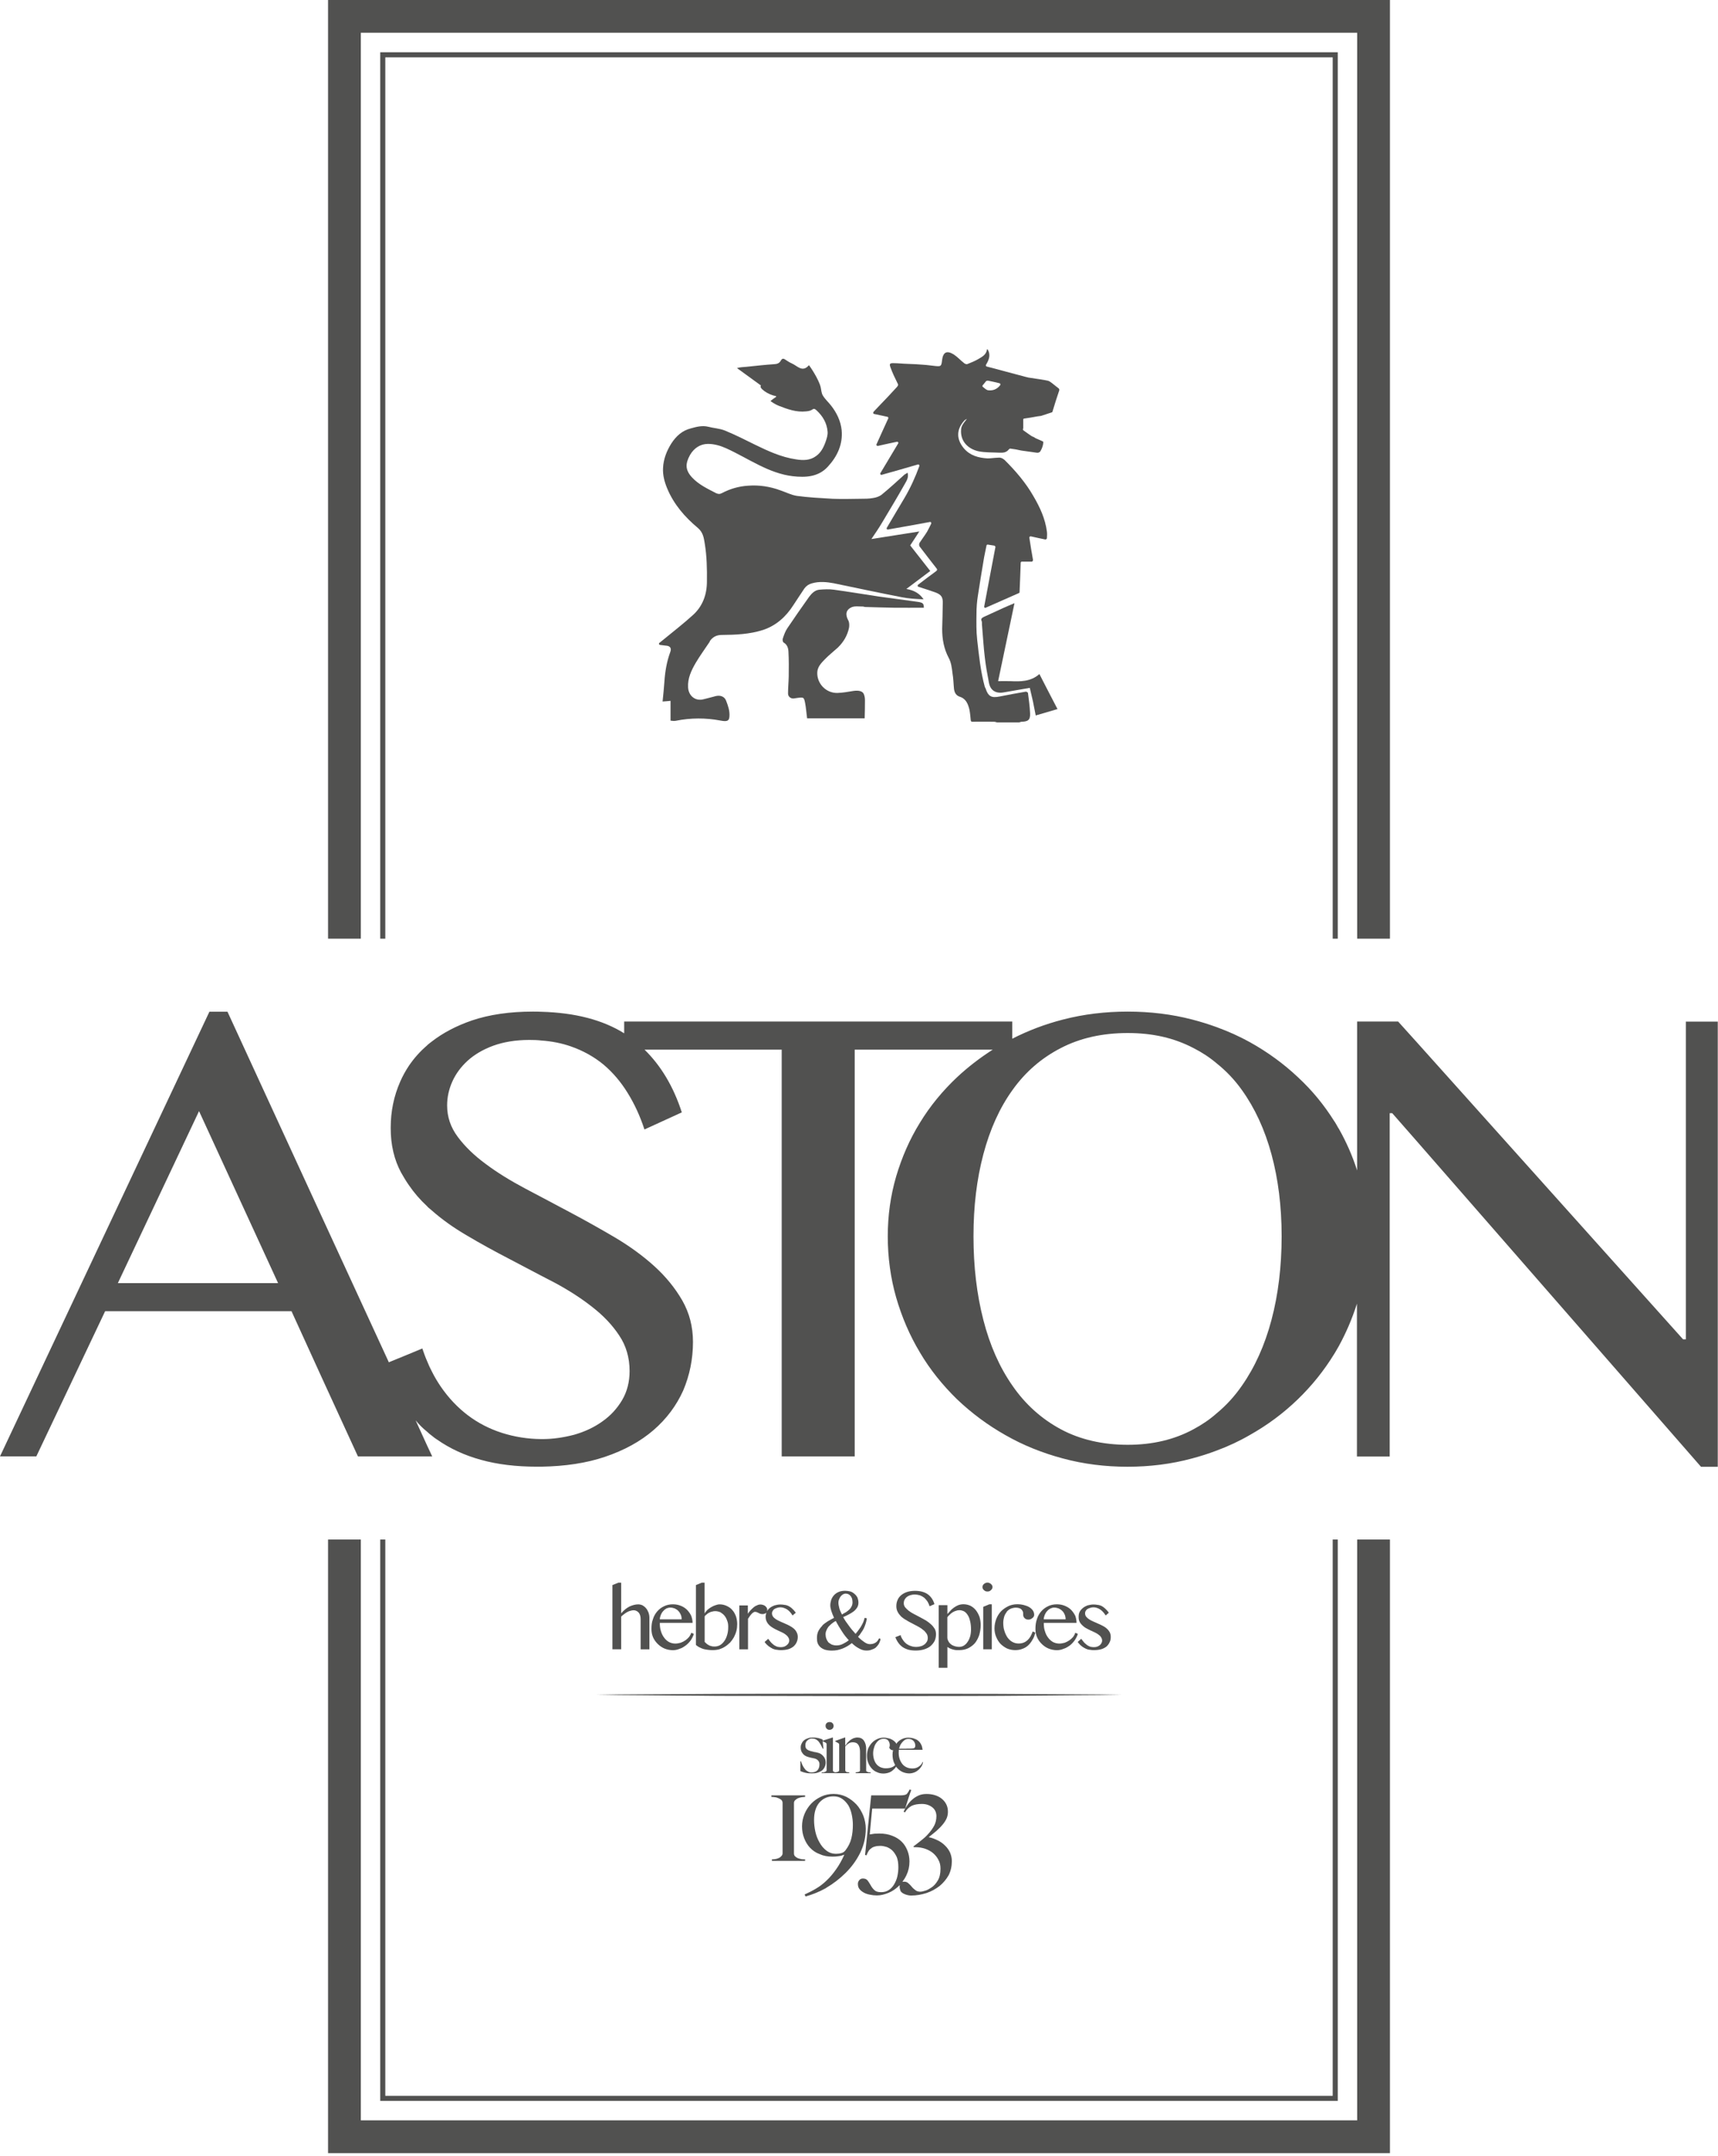 <svg xmlns="http://www.w3.org/2000/svg" id="Layer_1" data-name="Layer 1" viewBox="0 0 298.39 374.37"><defs><style>      .cls-1 {        fill: #515150;      }    </style></defs><polygon class="cls-1" points="235.72 368.23 138.48 368.23 62.67 368.23 62.67 267.36 56.98 267.36 56.98 368.23 56.98 373.92 62.67 373.92 170.97 373.92 235.72 373.92 241.41 373.92 241.41 368.23 241.41 267.36 235.72 267.36 235.72 368.23"></polygon><polygon class="cls-1" points="62.67 5.69 159.91 5.69 235.72 5.69 235.72 163.01 241.41 163.01 241.41 5.69 241.41 0 235.72 0 127.42 0 62.67 0 56.98 0 56.98 5.69 56.98 163.01 62.67 163.01 62.67 5.69"></polygon><polygon class="cls-1" points="232.35 163.01 232.35 9.08 159.11 9.08 66.04 9.08 66.04 163.01 66.92 163.01 66.92 9.96 159.11 9.96 231.47 9.96 231.47 163.01 232.35 163.01"></polygon><path class="cls-1" d="M292.81,177.39v55.2h-.49l-46.29-51.64-3.2-3.55h-7.12v25.87s-.02-.05-.02-.07c-.81-2.51-1.86-4.88-3.12-7.12-.07-.09-.12-.18-.18-.28-.14-.27-.31-.55-.47-.82-.06-.08-.1-.19-.18-.27-1.75-2.79-3.81-5.32-6.29-7.62-2.51-2.37-5.31-4.4-8.38-6.11-1.81-1-3.74-1.87-5.75-2.6-1.36-.5-2.78-.94-4.24-1.32-3.58-.93-7.31-1.38-11.22-1.38s-7.64.45-11.23,1.38c-3.14.8-6.07,1.93-8.82,3.33v-2.99h-67.4v2.05c-3.73-2.33-8.52-3.58-14.38-3.74-.48-.03-.99-.03-1.5-.03-3.97,0-7.51.51-10.54,1.53-2.71.93-5.06,2.16-7.01,3.68-.26.18-.49.39-.73.58-.03.02-.06.06-.08.09-1.23,1.05-2.26,2.22-3.14,3.51-.59.89-1.11,1.82-1.54,2.82-1.07,2.45-1.62,5.05-1.63,7.9v.15c0,2.91.61,5.46,1.79,7.67.43.76.88,1.52,1.38,2.23.89,1.3,1.94,2.52,3.14,3.63l.16.18c.21.17.42.37.65.55,1.78,1.57,3.77,2.99,6.01,4.3,2.5,1.49,5.03,2.87,7.62,4.21,1.83.96,3.63,1.9,5.42,2.85.74.37,1.46.76,2.2,1.14,2.49,1.33,4.7,2.75,6.64,4.28,1.93,1.5,3.5,3.15,4.68,4.95,1.2,1.78,1.8,3.86,1.8,6.17,0,1.91-.44,3.59-1.3,5.05-.88,1.48-2,2.7-3.44,3.71-1.42,1.02-3.06,1.78-4.87,2.3-1.83.48-3.68.76-5.57.76h-.13c-2.41-.02-4.69-.39-6.83-1.07-2.22-.71-4.19-1.73-5.97-3.08-1.8-1.37-3.35-3.02-4.69-4.97-.56-.83-1.1-1.72-1.55-2.64-.3-.57-.57-1.15-.81-1.76-.32-.72-.58-1.45-.84-2.22l-2.3.96-3.42,1.4-.09.05h0s0,0,0,0l-11.67-25.33-16.36-35.56h-3.14L0,252.92h6.31l11.95-25.21h32.37l5.23,11.47,6.31,13.75h12.9l-.08-.17-.83-1.77-1.96-4.3v-.03s0,.02.01.03c.58.71,1.24,1.36,1.97,1.95.26.26.52.46.81.68.33.27.64.52.99.73,2.19,1.52,4.71,2.69,7.55,3.47,2.87.8,6.11,1.19,9.72,1.19h.79c4.15-.07,7.83-.63,11-1.7,3.39-1.14,6.2-2.69,8.48-4.66,2.27-1.97,3.97-4.26,5.14-6.86,1.12-2.64,1.7-5.46,1.7-8.44,0-2.67-.63-5.05-1.86-7.21-1.23-2.13-2.84-4.12-4.82-5.92-1.99-1.81-4.29-3.48-6.84-5-2.57-1.51-5.18-2.98-7.84-4.39-1.68-.88-3.33-1.78-4.97-2.64-.96-.51-1.91-1.02-2.86-1.51-2.57-1.37-4.85-2.77-6.83-4.26-1.99-1.46-3.6-3.03-4.82-4.67-1.24-1.65-1.86-3.47-1.86-5.47,0-1.4.29-2.78.9-4.15.6-1.34,1.49-2.55,2.66-3.62,1.18-1.07,2.65-1.94,4.43-2.6,1.8-.65,3.89-1.01,6.28-1.01.71,0,1.42.02,2.09.1,1.86.13,3.58.48,5.12,1.02,2.13.74,4.03,1.8,5.67,3.15,1.64,1.38,3.05,3.05,4.22,4.96,1.18,1.91,2.15,4.01,2.9,6.32l6.49-2.97c-1.44-4.46-3.61-8.09-6.47-10.89h23.82v70.64h12.68v-70.64h23.97c-2.21,1.41-4.28,3-6.2,4.79-2.51,2.37-4.68,5-6.44,7.89-1.79,2.89-3.14,6-4.13,9.33-.97,3.32-1.46,6.8-1.46,10.41s.49,7.25,1.46,10.62c.99,3.41,2.34,6.57,4.13,9.55,1.75,2.97,3.93,5.67,6.44,8.12,2.55,2.43,5.36,4.51,8.41,6.23,3.07,1.76,6.39,3.09,9.97,4.05,3.59.97,7.33,1.44,11.23,1.44s7.64-.47,11.22-1.44c1.46-.39,2.88-.84,4.24-1.36,2.01-.74,3.94-1.64,5.75-2.69,3.07-1.72,5.87-3.8,8.38-6.23,2.45-2.37,4.54-4.98,6.29-7.83.06-.09.12-.19.18-.29.22-.37.43-.74.65-1.12,1.26-2.31,2.31-4.75,3.12-7.3,0-.02.02-.05.02-.07v26.56h5.69v-59.63h.44l4.19,4.78,49.44,56.63h2.91v-77.31h-5.58ZM20.47,222.83l14.1-29.87,13.73,29.87h-27.82ZM220.84,229.21c-1.17,4.42-2.9,8.24-5.15,11.45-1.26,1.82-2.73,3.43-4.36,4.77-1.22,1.09-2.57,1.99-4.02,2.77-3.33,1.81-7.13,2.71-11.44,2.71s-8.29-.9-11.64-2.71c-3.34-1.8-6.14-4.31-8.37-7.54-2.25-3.22-3.94-7.03-5.07-11.45-1.14-4.43-1.71-9.27-1.71-14.51s.57-9.91,1.71-14.23c1.14-4.31,2.82-8.06,5.07-11.18,2.23-3.13,5.03-5.55,8.37-7.27,3.34-1.74,7.22-2.62,11.64-2.62s8.11.88,11.44,2.62c1.45.74,2.8,1.62,4.02,2.66,1.63,1.3,3.1,2.84,4.36,4.61,2.25,3.13,3.98,6.87,5.15,11.18,1.17,4.32,1.76,9.06,1.76,14.23s-.58,10.08-1.76,14.51Z"></path><polygon class="cls-1" points="66.04 267.36 66.04 364.85 135.77 364.85 232.35 364.85 232.35 267.36 231.47 267.36 231.47 363.97 135.77 363.97 66.92 363.97 66.92 267.36 66.04 267.36"></polygon><path class="cls-1" d="M120.05,280.6c-.18-.38-.43-.72-.71-1.02-.3-.3-.65-.53-1.07-.7-.43-.18-.89-.27-1.38-.27-.56,0-1.08.1-1.54.33-.47.21-.87.52-1.19.89-.32.37-.59.81-.75,1.35-.2.52-.26,1.1-.26,1.7,0,.52.08.99.27,1.45.2.45.48.83.82,1.17.34.33.74.61,1.17.79.45.19.96.29,1.46.29.39,0,.8-.08,1.18-.25.39-.11.72-.33,1.06-.58.33-.25.62-.56.87-.9.22-.34.42-.72.53-1.1l-.44-.2c-.08.24-.2.47-.37.71-.17.21-.39.4-.62.58-.26.18-.55.33-.84.44-.31.08-.61.15-.95.15-.39,0-.76-.1-1.08-.26-.35-.2-.63-.44-.86-.77-.25-.33-.43-.7-.56-1.14-.15-.44-.19-.9-.19-1.42h5.69c0-.44-.09-.84-.24-1.24ZM114.6,281.21c.01-.28.09-.55.19-.8.11-.25.24-.47.42-.64.15-.19.33-.32.54-.44.22-.09.44-.15.66-.15.29,0,.53.06.78.15.24.12.46.25.63.44.17.17.32.41.42.64.11.25.15.52.15.81h-3.78Z"></path><path class="cls-1" d="M121.92,274.84l-1.05.43v10.4c.37.33.81.54,1.33.71.48.12,1.05.19,1.57.19.42,0,.8-.05,1.15-.14.36-.12.7-.27,1.02-.48.31-.19.59-.44.88-.71.24-.27.46-.59.65-.91.17-.35.33-.7.43-1.09.1-.39.14-.8.14-1.2,0-.47-.08-.91-.21-1.33-.16-.42-.36-.79-.63-1.09-.26-.32-.58-.54-.97-.72-.37-.18-.78-.28-1.23-.28-.24,0-.47.05-.74.15-.23.07-.49.19-.74.34-.23.12-.45.3-.67.48-.18.22-.36.39-.47.63v-5.37h-.46ZM122.73,280.36c.12-.12.27-.2.46-.31.16-.08.33-.15.52-.18.17-.06.36-.07.53-.07.3,0,.59.07.88.19.26.17.51.35.7.58.21.26.36.54.47.86.15.35.19.71.19,1.09,0,.48-.04.93-.17,1.36-.12.44-.28.79-.5,1.1-.2.29-.45.54-.73.71-.29.17-.62.25-.98.25-.2,0-.39-.01-.58-.08-.17-.03-.32-.08-.45-.17-.14-.08-.27-.17-.38-.26-.11-.09-.2-.2-.3-.29v-4.43c.08-.14.19-.24.35-.35Z"></path><path class="cls-1" d="M107.52,294.38c1.24.01,2.77.02,4.5.03,1.73.01,3.69.03,5.84.05,2.13.01,4.44.02,6.9.05,2.45,0,5.03.01,7.7.01,5.36.02,11.05.03,16.74.03s11.4-.01,16.75-.02c2.67-.01,5.25-.02,7.71-.02,2.43-.02,4.75-.03,6.89-.05,2.14-.01,4.11-.03,5.84-.05,1.74-.01,3.25-.02,4.5-.03,2.5-.03,3.9-.05,3.9-.05,0,0-1.41-.02-3.9-.06-1.25,0-2.76-.02-4.5-.03-1.73-.01-3.7-.03-5.84-.03-2.14-.02-4.46-.03-6.89-.04-2.45-.01-5.04-.02-7.71-.02-5.36-.01-11.05-.02-16.75-.03-5.69.01-11.39.02-16.74.03-2.67,0-5.24.01-7.7.02-2.45.01-4.77.02-6.9.04-2.15,0-4.11.02-5.84.03-1.73.02-3.26.03-4.5.03-2.49.03-3.92.06-3.92.06,0,0,1.43.01,3.92.05Z"></path><path class="cls-1" d="M107.45,274.84l-1.08.43v11.15h1.52v-5.68c.17-.16.34-.3.53-.44.18-.14.36-.26.55-.36.18-.1.35-.16.55-.21.17-.04.34-.09.51-.09.36,0,.66.15.9.41.22.26.34.64.34,1.15v5.23h1.52v-5.49c0-.33-.06-.63-.16-.91-.12-.28-.24-.53-.42-.73-.17-.21-.38-.37-.61-.51-.24-.11-.5-.17-.75-.17-.51,0-1.02.15-1.53.38-.51.27-.98.64-1.43,1.18v-5.33h-.44Z"></path><path class="cls-1" d="M128.41,278.77v7.66h1.51v-5.31c.11-.18.22-.32.32-.47.1-.16.22-.27.31-.38.09-.11.2-.19.3-.25l.2-.1c.23,0,.35.02.43.07.08.03.15.08.24.11.1.06.2.09.28.14.1.03.26.07.43.07.26,0,.48-.09.63-.2.02-.02.03-.03.07-.06-.1.21-.15.45-.15.71,0,.34.06.61.18.84.11.25.27.45.46.64.18.17.41.34.66.48.24.15.49.27.74.39.26.11.5.25.75.35.25.12.47.23.65.38.19.14.35.28.46.47.13.18.2.35.2.62,0,.12-.05.28-.12.42-.08.12-.18.26-.31.35-.12.11-.27.19-.44.26-.19.06-.38.09-.58.09-.21,0-.42-.03-.62-.07-.17-.06-.35-.15-.54-.26-.17-.14-.34-.26-.52-.45-.17-.2-.34-.4-.52-.67l-.63.55c.21.32.47.55.7.74.25.18.48.31.72.44.25.1.47.17.72.18.24.05.45.06.69.06.5,0,.92-.06,1.28-.16.36-.11.68-.29.91-.48.25-.23.43-.46.55-.75.12-.26.19-.57.19-.91,0-.3-.07-.59-.21-.83-.11-.23-.28-.44-.5-.63-.2-.18-.45-.33-.71-.47-.27-.14-.54-.28-.82-.39-.28-.11-.55-.24-.82-.36-.25-.11-.51-.25-.71-.37-.2-.14-.39-.29-.51-.45-.13-.18-.2-.38-.2-.62,0-.14.05-.26.12-.38.08-.12.16-.25.29-.34.15-.07.29-.15.46-.2.19-.06.38-.1.58-.1.42,0,.79.14,1.16.36.37.24.69.6.96,1.06l.57-.48c-.22-.3-.45-.56-.65-.73-.21-.2-.43-.34-.65-.45-.21-.09-.42-.17-.65-.18-.21-.04-.45-.07-.71-.07-.38,0-.73.07-1.05.16-.31.12-.58.26-.83.46-.19.15-.34.33-.45.55.02-.08.03-.16.03-.26s-.03-.21-.09-.34c-.07-.11-.17-.21-.25-.29-.11-.09-.26-.17-.38-.2-.15-.05-.3-.08-.46-.08-.19,0-.42.05-.6.15-.21.07-.41.19-.57.33-.19.16-.37.34-.55.52-.18.19-.31.39-.47.61v-1.44h-1.51Z"></path><path class="cls-1" d="M141,307.81c-.29,0-.53-.05-.73-.2-.2-.09-.38-.25-.52-.46-.15-.19-.27-.39-.38-.62-.09-.23-.19-.44-.24-.65h-.12v1.7c.29.12.6.23.93.3.35.08.69.09,1.06.09.33,0,.63-.01.9-.09.3-.08.54-.2.78-.34.22-.16.39-.35.52-.6.13-.25.21-.53.21-.87,0-.44-.15-.8-.42-1.1-.26-.3-.58-.51-.97-.59-.18-.05-.36-.1-.6-.12-.21-.07-.4-.11-.59-.15-.28-.08-.51-.17-.68-.32-.19-.14-.27-.37-.27-.67,0-.2.02-.37.09-.52.07-.17.15-.27.27-.36.11-.12.22-.18.38-.24.12-.06.27-.08.4-.08.26,0,.46.04.66.13.15.08.33.2.47.35.13.17.27.36.4.59.11.2.22.44.36.71l.1-.02-.12-1.28c.11.03.21.1.29.13.11.05.21.09.28.15.05.04.09.08.09.14.02.06.02.11.02.19v4.4c0,.07-.02.12-.08.18-.07.05-.1.1-.2.12-.07.04-.18.06-.27.08-.1,0-.2.01-.32.01v.12h2.34v.02s2.45,0,2.45,0v-.15c-.07-.01-.15-.01-.15-.01-.15-.02-.23-.02-.29-.03-.06-.03-.11-.07-.14-.11-.06-.05-.08-.08-.1-.16v-4.2c.23-.25.44-.43.63-.54.18-.11.41-.17.7-.17.45,0,.75.15.95.46.19.29.28.7.28,1.18v3.23c0,.12-.06.21-.2.26-.15.04-.32.08-.55.09v.15h2.6v-.12c-.07-.02-.15-.02-.26-.03-.07,0-.18-.02-.24-.07-.08-.01-.14-.03-.19-.09-.07-.03-.09-.09-.09-.15v-3.77c0-.57-.14-1.05-.39-1.42s-.64-.55-1.15-.55c-.22,0-.44.06-.66.13-.21.09-.39.2-.6.34-.16.15-.31.3-.46.45-.13.18-.25.33-.34.47l-.04-.02v-1.37h-.07l-1.67.6v.07c.09.05.18.11.29.17.1.06.19.09.27.15.04.05.09.08.11.12,0,.02.02.07.02.15v4.41c0,.14-.09.22-.21.28-.1.03-.25.08-.39.1,0,0,0,0-.01,0-.07-.02-.13-.02-.18-.03-.08-.03-.16-.07-.2-.1-.06-.05-.07-.1-.1-.18v-5.73h-.08l-1.69.54h0s-.03-.21-.03-.21c-.24-.11-.51-.17-.76-.25-.28-.06-.6-.09-.96-.09-.27,0-.54.03-.79.13-.25.07-.47.18-.68.34-.19.15-.33.34-.42.55-.13.23-.18.45-.18.71,0,.39.09.73.3.98.19.29.46.48.78.6.18.07.35.11.57.17.21.04.44.1.65.14.31.06.53.17.7.36.16.17.26.39.26.64,0,.51-.13.85-.38,1.1-.22.22-.57.34-.97.34Z"></path><path class="cls-1" d="M156.38,328.36c.11.18.27.33.47.45.2.12.43.2.66.27.25.07.5.11.72.11.94,0,1.85-.17,2.7-.44.84-.28,1.59-.71,2.25-1.21.65-.53,1.17-1.16,1.59-1.89.37-.74.55-1.56.55-2.44,0-.52-.11-1.01-.31-1.49-.21-.45-.52-.88-.89-1.23-.37-.37-.81-.68-1.29-.9-.48-.24-1-.44-1.53-.54.48-.38.94-.74,1.36-1.1.39-.36.75-.7,1.05-1.07.29-.34.52-.7.69-1.06.16-.37.24-.78.24-1.19,0-.9-.34-1.64-1.05-2.24-.7-.56-1.6-.84-2.67-.84-.52,0-.99.09-1.37.26-.43.2-.79.42-1.1.71-.33.27-.62.62-.87.98-.14.19-.27.41-.37.61-.1.17-.19.35-.27.51l.24.12c.33-.56.75-.92,1.2-1.15.47-.21,1.05-.31,1.74-.31s1.29.19,1.79.57c.48.37.73.91.73,1.55,0,.6-.13,1.14-.37,1.62-.28.52-.61.98-.99,1.4-.38.44-.82.84-1.29,1.2-.46.38-.92.72-1.34,1.03l.07.14h.33c.57,0,1.12.1,1.64.27.52.19.98.43,1.36.75.41.35.71.73.93,1.17.26.44.37.96.37,1.54,0,.86-.16,1.54-.47,2.05-.32.54-.66.93-1.09,1.21-.41.27-.79.5-1.18.59-.37.12-.62.15-.74.15-.34,0-.64-.07-.88-.27-.25-.19-.46-.36-.64-.6-.18-.22-.38-.43-.6-.61-.18-.17-.42-.26-.68-.26-.13,0-.26.01-.34.03,0,0,0,0,0,0t0,0c.26-.35.51-.74.7-1.15.35-.73.53-1.52.53-2.37,0-.66-.11-1.29-.34-1.87-.24-.62-.55-1.12-.99-1.56-.43-.44-.98-.79-1.64-1.04-.64-.27-1.41-.4-2.28-.4-.32,0-.58.02-.84.03-.25.05-.51.07-.81.12l.42-4.48h5.73c.24-.75.45-1.41.62-1.96.17-.55.33-.97.44-1.26l-.29-.1c-.15.35-.32.58-.48.78-.17.15-.54.24-1.07.24h-5.12l-1.06,10.35.25.07c.1-.28.21-.51.34-.72.11-.19.28-.37.46-.48.17-.17.4-.26.65-.33.27-.08.59-.12.96-.12.34,0,.7.08,1.09.19.35.14.7.34,1,.63.29.29.54.68.75,1.12.19.48.28,1.07.28,1.79,0,.51-.06,1.02-.17,1.55-.11.52-.32.98-.55,1.38-.25.42-.55.77-.93,1-.37.27-.82.38-1.36.38s-.91-.11-1.16-.36c-.27-.25-.47-.53-.62-.81-.17-.32-.35-.57-.53-.83-.18-.25-.46-.37-.84-.37-.26,0-.47.1-.61.27-.18.19-.26.43-.26.65,0,.39.09.69.3.94.2.25.46.44.79.62.29.15.66.27,1.06.34.37.08.76.12,1.17.12.64,0,1.3-.17,1.97-.44.69-.27,1.28-.7,1.83-1.21.05-.06.1-.09.16-.15-.02.09-.03.19-.03.29,0,.25.06.48.16.68Z"></path><path class="cls-1" d="M135.73,322.31c-.11.15-.24.25-.4.33-.18.09-.36.15-.58.2-.21.03-.44.06-.68.06v.27h5.76v-.27c-.18,0-.41,0-.62-.03-.24-.04-.44-.11-.63-.17-.19-.08-.35-.19-.49-.32-.12-.12-.19-.29-.19-.51v-8.75c0-.19.06-.35.19-.47.12-.13.26-.24.46-.34.21-.08.42-.16.63-.19s.45-.06.65-.06v-.27h-5.85v.27c.21,0,.45.02.69.06.22.03.4.11.6.19.19.08.34.18.46.29.12.15.19.3.19.51v8.74c0,.18-.07.33-.18.46Z"></path><path class="cls-1" d="M144.59,300.21c.13-.14.19-.28.19-.48s-.06-.36-.19-.48c-.14-.15-.31-.19-.51-.19-.19,0-.37.05-.51.19-.14.12-.18.28-.18.48,0,.19.06.35.2.48.14.15.3.2.48.2.2,0,.37-.06.51-.2Z"></path><path class="cls-1" d="M156.11,303.88h4.13c-.05-.37-.11-.69-.26-.93-.12-.27-.32-.5-.52-.66-.22-.19-.48-.29-.78-.39-.29-.09-.62-.13-.93-.13-.42,0-.79.09-1.15.27-.31.16-.61.39-.84.67-.03.03-.06.09-.09.15-.02-.08-.05-.15-.1-.23-.16-.19-.34-.34-.55-.47-.2-.12-.44-.23-.72-.28-.27-.08-.55-.11-.82-.11-.43,0-.82.09-1.17.27-.36.16-.65.39-.91.67-.26.29-.46.61-.62.97-.12.37-.2.78-.2,1.17,0,.44.04.86.2,1.24.15.39.34.71.6,1,.24.28.54.52.89.65.36.18.74.26,1.14.26.33,0,.63-.05.9-.14.29-.09.53-.22.75-.42.21-.17.41-.37.56-.61.01-.02.01-.05.03-.06,0,0,0,0,0,0,.01.11.1.18.17.26.25.28.55.52.91.69.36.15.75.26,1.19.26.34,0,.66-.08.95-.2.29-.12.53-.3.74-.49.2-.2.37-.41.5-.64.12-.25.19-.45.21-.64l-.08-.02c-.11.3-.33.6-.64.79-.33.24-.69.34-1.12.34-.41,0-.73-.07-1.04-.21-.29-.15-.56-.34-.75-.61-.18-.24-.33-.52-.45-.87-.1-.32-.15-.66-.15-1.01,0-.11,0-.2.01-.29,0-.08.01-.16.01-.23ZM156.28,303.25c.08-.19.19-.38.33-.57.15-.18.32-.36.51-.5.19-.12.4-.19.64-.19.38,0,.65.1.89.33.21.24.32.5.32.81,0,.12-.01.21-.04.28-.02.04-.07.1-.14.18-.08.03-.18.06-.28.06-.11.02-.24.02-.36.02h-.56c-.14.02-.29.02-.45.02h-.99c.02-.1.07-.25.15-.44ZM155.48,306.54c-.11.11-.25.21-.38.28-.33.19-.74.27-1.26.27-.33,0-.62-.07-.9-.18-.28-.14-.51-.29-.7-.53-.19-.21-.33-.51-.43-.82-.1-.32-.16-.66-.16-1.06,0-.36.06-.68.16-.99.08-.32.2-.57.37-.8.16-.23.35-.42.57-.56.21-.12.47-.19.73-.19.36,0,.63.11.79.31.16.21.27.47.27.78,0,.17-.03.33-.09.44.04.12.12.25.22.31.11.1.26.15.4.15,0,0,.03,0,.05-.02-.07.24-.1.53-.1.78,0,.46.07.88.2,1.27.08.19.16.37.25.55h0Z"></path><path class="cls-1" d="M143.5,327.85c1.24-.73,2.36-1.59,3.39-2.61,1.02-1.02,1.86-2.16,2.5-3.45.64-1.31.98-2.69.98-4.17,0-.81-.15-1.58-.43-2.32-.3-.72-.69-1.38-1.18-1.92-.52-.55-1.1-.99-1.78-1.34-.69-.33-1.41-.5-2.19-.5s-1.51.15-2.17.47c-.68.32-1.24.71-1.73,1.22-.49.52-.88,1.12-1.16,1.79-.28.69-.43,1.38-.43,2.14s.12,1.42.37,2.07c.25.64.58,1.2,1.03,1.67.45.47,1,.86,1.68,1.1.64.3,1.38.43,2.22.43.36,0,.71-.02,1.03-.08.35-.03.66-.12,1.02-.26-.42.92-.87,1.76-1.41,2.51-.51.73-1.06,1.4-1.64,1.94-.58.57-1.2,1.05-1.87,1.44-.65.39-1.31.72-1.98,1.02l.16.35c1.16-.32,2.37-.8,3.59-1.48ZM146.14,321.82c-.27.08-.57.12-.91.12-.64,0-1.21-.18-1.71-.57-.47-.36-.87-.83-1.18-1.4-.33-.56-.57-1.19-.73-1.89-.15-.7-.22-1.36-.22-2.01,0-1.31.31-2.31.93-3.04.63-.71,1.44-1.07,2.46-1.07.57,0,1.08.15,1.49.43.43.29.76.68,1.06,1.11.28.48.47,1,.6,1.61.13.6.2,1.18.2,1.8,0,.82-.08,1.61-.26,2.34-.17.72-.52,1.42-1.02,2.08-.19.25-.42.41-.7.48Z"></path><path class="cls-1" d="M191.03,285.7c-.13.11-.29.19-.46.26-.16.06-.36.09-.58.09s-.42-.03-.61-.07c-.18-.06-.36-.15-.53-.26-.16-.14-.35-.26-.53-.45-.15-.2-.34-.4-.53-.67l-.61.55c.23.32.45.55.7.74.22.18.47.31.73.44.21.1.46.17.69.18.25.05.47.06.69.06.5,0,.93-.06,1.28-.16.37-.11.69-.29.93-.48.23-.23.41-.46.53-.75.14-.26.19-.57.19-.91,0-.3-.06-.59-.19-.83-.14-.23-.29-.44-.52-.63-.19-.18-.43-.33-.7-.47-.28-.14-.54-.28-.83-.39-.26-.11-.54-.24-.81-.36-.27-.11-.5-.25-.7-.37-.22-.14-.38-.29-.51-.45-.15-.18-.2-.38-.2-.62,0-.14.03-.26.1-.38.08-.12.17-.25.31-.34.13-.07.28-.15.47-.2.17-.06.36-.1.58-.1.4,0,.78.14,1.14.36.37.24.69.6.98,1.06l.55-.48c-.21-.3-.45-.56-.65-.73-.21-.2-.43-.34-.63-.45-.21-.09-.44-.17-.66-.18-.2-.04-.46-.07-.7-.07-.38,0-.74.07-1.07.16-.3.12-.58.26-.81.46-.22.18-.42.4-.55.66-.14.26-.18.54-.18.86,0,.34.04.61.16.84.12.25.28.45.48.64.19.17.38.34.64.48.25.15.51.27.75.39.26.11.52.25.76.35.25.12.45.23.64.38.21.14.35.28.46.47.12.18.19.35.19.62,0,.12-.05.28-.13.42-.07.12-.18.26-.28.35Z"></path><path class="cls-1" d="M172.38,275.62c0-.1-.01-.2-.07-.3-.05-.09-.12-.17-.2-.24-.07-.07-.16-.12-.26-.16-.11-.06-.23-.08-.34-.08-.14,0-.23.02-.35.08-.09.03-.19.09-.26.16-.1.07-.16.15-.19.24-.06.1-.07.2-.07.3,0,.09.01.19.07.29.03.09.09.16.19.24.07.08.17.12.26.18.12.03.21.06.35.06.11,0,.22-.02.34-.06.1-.06.19-.1.26-.18.08-.08.16-.15.2-.24.05-.1.07-.2.07-.29Z"></path><path class="cls-1" d="M163.04,278.77v10.87h1.51v-3.62c.16.11.3.18.46.26.15.07.33.12.47.17.17.06.35.07.51.11.2.01.39.01.61.01.57,0,1.08-.11,1.54-.32.47-.24.86-.53,1.19-.9.33-.41.56-.88.74-1.38.16-.54.26-1.13.26-1.76,0-.52-.08-.97-.2-1.4-.16-.44-.37-.82-.61-1.14-.27-.35-.58-.59-.94-.79-.38-.18-.8-.28-1.25-.28-.33,0-.62.06-.9.16-.26.11-.51.25-.75.42-.22.17-.44.34-.61.55-.19.2-.36.39-.52.57v-1.54h-1.51ZM164.96,280.42c.13-.17.31-.29.48-.41.18-.11.38-.21.56-.26.2-.08.42-.12.64-.12.28,0,.56.09.8.2.25.15.46.35.63.64.19.27.32.62.42,1.06.11.42.16.9.16,1.47,0,.44-.06.86-.16,1.21-.12.37-.26.7-.46.96-.17.27-.39.46-.64.62-.25.14-.51.21-.8.21s-.58-.05-.83-.14c-.25-.08-.47-.19-.64-.35-.19-.15-.32-.32-.42-.54-.12-.2-.16-.41-.16-.63v-3.48c.11-.17.26-.32.42-.46Z"></path><path class="cls-1" d="M160.5,285.62c-.19.14-.39.24-.64.29-.23.07-.49.1-.72.1-.32,0-.63-.04-.91-.15-.3-.08-.55-.22-.8-.39-.22-.19-.44-.39-.61-.68-.17-.24-.33-.52-.4-.83l-.91.36c.13.35.31.69.52.98.19.28.45.53.73.73.28.19.61.34.99.46.37.09.79.15,1.27.15.59,0,1.1-.08,1.54-.22.46-.16.82-.34,1.11-.6.3-.28.53-.58.69-.91.14-.35.21-.73.21-1.1s-.08-.67-.22-.94c-.19-.29-.38-.55-.65-.78-.26-.25-.55-.46-.89-.68-.35-.19-.69-.37-1.02-.56-.36-.18-.7-.37-1.05-.55-.34-.17-.62-.36-.88-.54-.27-.22-.47-.42-.65-.63-.16-.21-.24-.46-.24-.72,0-.19.03-.36.12-.55.08-.17.19-.33.34-.47.16-.14.37-.26.59-.34.26-.07.52-.14.83-.14.35,0,.68.07.93.14.28.11.53.25.76.43.2.2.39.41.55.64.15.26.28.54.37.83l.84-.37c-.22-.75-.62-1.33-1.17-1.72-.55-.38-1.28-.59-2.22-.59-.53,0-.99.08-1.37.2-.43.14-.74.33-1.02.55-.29.25-.51.53-.63.86-.15.32-.21.67-.21,1.06s.08.7.24,1c.15.29.36.55.61.81.26.21.54.44.89.61.33.23.64.37.98.55.34.19.69.37,1,.53.33.18.64.36.87.57.28.18.47.42.63.64.17.24.24.51.24.82,0,.25-.06.48-.17.65-.13.19-.26.37-.46.5Z"></path><path class="cls-1" d="M174.81,279.96c.18-.25.42-.44.7-.57.27-.11.59-.2.92-.2.26,0,.48.04.63.1.18.06.3.14.39.26.1.11.18.25.23.39.03.16.03.33.03.5,0,.09.03.21.06.3.04.09.1.19.18.27.08.07.18.15.28.19.11.05.24.07.38.07.11,0,.24-.02.36-.06.12-.06.22-.11.32-.19.11-.07.19-.18.25-.27.06-.08.08-.2.08-.32,0-.26-.07-.5-.21-.72-.15-.23-.35-.42-.62-.59-.26-.16-.57-.28-.92-.37-.36-.1-.75-.15-1.19-.15-.55,0-1.07.11-1.54.33-.47.23-.9.52-1.26.88-.37.39-.65.85-.85,1.36-.18.49-.3,1.03-.3,1.63,0,.51.09,1,.28,1.45.19.47.44.87.75,1.22.35.34.72.6,1.16.82.44.18.92.28,1.41.28.43,0,.86-.07,1.2-.21.38-.12.72-.33,1.01-.58.3-.27.55-.59.76-.97.25-.37.4-.81.52-1.29l-.45-.19c-.1.29-.24.55-.36.81-.15.26-.3.46-.49.65-.19.18-.41.34-.69.46-.26.11-.56.17-.93.17-.39,0-.76-.1-1.09-.29-.33-.18-.59-.45-.84-.78-.21-.33-.4-.72-.53-1.16-.14-.43-.19-.89-.19-1.37,0-.36.06-.7.15-1.02.09-.32.25-.61.44-.83Z"></path><polygon class="cls-1" points="170.77 279.05 170.77 286.42 172.26 286.42 172.26 278.61 171.83 278.61 170.77 279.05"></polygon><path class="cls-1" d="M186.75,280.6c-.18-.38-.43-.72-.71-1.02-.3-.3-.66-.53-1.08-.7-.43-.18-.88-.27-1.38-.27-.56,0-1.08.1-1.54.33-.46.21-.87.52-1.19.89-.32.37-.59.81-.75,1.35-.19.52-.26,1.1-.26,1.7,0,.52.08.99.28,1.45.2.45.47.83.82,1.17.33.33.73.61,1.17.79.45.19.96.29,1.46.29.39,0,.79-.08,1.17-.25.39-.11.73-.33,1.08-.58.32-.25.6-.56.85-.9.22-.34.42-.72.54-1.1l-.44-.2c-.08.24-.2.47-.37.71-.18.21-.39.4-.63.58-.26.18-.54.33-.83.44-.32.08-.61.15-.96.15-.39,0-.76-.1-1.08-.26-.34-.2-.62-.44-.86-.77-.25-.33-.43-.7-.56-1.14-.15-.44-.19-.9-.19-1.42h5.69c0-.44-.09-.84-.22-1.24ZM181.28,281.21c.01-.28.09-.55.19-.8.12-.25.24-.47.42-.64.15-.19.34-.32.57-.44.2-.09.4-.15.64-.15.28,0,.53.06.78.15.24.12.45.25.63.44.19.17.32.41.42.64.1.25.15.52.15.81h-3.79Z"></path><path class="cls-1" d="M142.82,282.34c-.28.27-.51.59-.69.93-.17.36-.24.75-.24,1.21,0,.32.03.61.12.87.11.28.27.5.47.69.21.19.48.34.81.46.34.09.73.15,1.17.15.35,0,.69-.03.99-.09.32-.06.6-.17.9-.27.27-.11.56-.25.83-.41.27-.16.51-.33.77-.53.4.39.83.71,1.27.93.43.25.84.36,1.25.36.33,0,.62-.03.88-.14.29-.09.53-.2.75-.37.19-.17.39-.42.54-.65.12-.24.25-.53.3-.86l-.26-.1c-.18.37-.39.64-.65.77-.26.16-.58.24-.96.24-.28,0-.61-.12-.94-.35-.33-.22-.71-.53-1.1-.92.23-.25.41-.5.55-.74.18-.23.32-.47.44-.71.11-.26.24-.52.32-.81.09-.26.16-.57.22-.95l-.38-.09c-.05.16-.1.36-.17.56-.08.21-.19.45-.31.66-.13.25-.28.5-.46.73-.2.28-.39.54-.64.83-.44-.48-.83-.94-1.19-1.45-.37-.48-.7-.96-.96-1.46.33-.15.64-.29.97-.46.31-.16.61-.35.85-.53.25-.19.45-.43.61-.68.15-.24.22-.53.22-.85s-.07-.59-.17-.87c-.13-.24-.3-.47-.52-.64-.2-.19-.44-.33-.72-.42-.28-.07-.59-.12-.9-.12-.44,0-.82.07-1.14.21-.33.14-.58.33-.81.57-.21.24-.38.53-.48.83-.1.32-.15.63-.15.94,0,.25.06.57.17.93.12.37.28.78.48,1.22-.37.18-.73.4-1.09.6-.37.24-.69.47-.97.75ZM145.73,277.77c.06-.18.15-.35.26-.51.12-.15.25-.26.39-.36.16-.09.33-.15.52-.15.15,0,.3.05.45.1.13.07.27.17.38.3.1.12.19.29.26.48.04.19.08.41.08.63,0,.26-.05.47-.15.69-.09.2-.21.37-.37.54-.18.17-.36.31-.6.48-.24.11-.46.27-.72.41-.18-.36-.35-.72-.45-1.08-.09-.35-.16-.67-.16-.99,0-.16.03-.36.1-.55ZM144.45,281.98c.21-.18.45-.35.71-.48.14.29.31.56.49.88.16.28.35.57.54.87.17.28.38.57.59.85.21.25.42.52.64.75-.33.27-.66.46-1.03.64-.34.18-.71.26-1.12.26-.29,0-.53-.05-.8-.14-.2-.1-.39-.25-.59-.39-.13-.18-.27-.39-.35-.62-.1-.26-.14-.49-.14-.75s.03-.47.14-.68c.08-.25.21-.44.35-.65.17-.18.36-.37.56-.54Z"></path><path class="cls-1" d="M183.93,67.5c-.54-.4-1.04-.87-1.6-1.24-.22-.15-.54-.18-.81-.24-.97-.18-1.95-.29-2.89-.45-.69-.15-1.36-.37-2.07-.54-1.7-.45-3.41-.92-5.19-1.38-.12-.02-.17-.18-.12-.3.52-.84.86-1.73.29-2.67h-.12c-.1.91-.84,1.29-1.51,1.68-.59.34-1.24.62-1.9.87-.13.05-.4-.03-.54-.15-.64-.5-1.18-1.11-1.83-1.53-1.21-.74-1.85-.4-2.02,1.02-.12,1.06-.2,1.09-1.21.99-.7-.07-1.38-.18-2.08-.22-.92-.08-1.87-.12-2.76-.15-.79-.02-1.6-.12-2.35-.12-.67-.02-.79.12-.56.72.32.91.76,1.83,1.19,2.69.18.29.18.45-.05.71-.56.59-1.09,1.19-1.65,1.78-.81.82-1.56,1.65-2.34,2.45-.05.05-.08.12-.12.15-.08.15,0,.29.12.32.81.15,1.53.34,2.34.5.12.03.17.17.12.29-.67,1.48-1.36,2.96-2.03,4.47-.1.13.07.32.24.29,1.12-.25,2.22-.5,3.31-.72h.02c.08,0,.15.03.17.07.07.1.07.15,0,.25-1.01,1.68-2.02,3.38-3.07,5.13-.1.13.05.34.23.29,2.12-.6,4.15-1.16,6.3-1.8.13-.05.28.12.24.27-.72,1.98-1.56,3.81-2.59,5.56-1.01,1.7-2.05,3.43-3.07,5.18-.08.15.03.32.2.29,2.4-.42,4.77-.84,7.29-1.31.17-.05.28.13.22.3-.24.5-.49.99-.72,1.41-.4.65-.89,1.28-1.31,1.93-.08.13-.08.44,0,.59.96,1.28,1.95,2.52,2.92,3.78.18.22.22.32-.05.55-1.06.76-2.08,1.55-3.12,2.34-.12.12-.08.32.05.35.99.32,2,.64,2.96.98,1.04.4,1.33.82,1.28,1.93-.02,1.48-.05,2.94-.1,4.4,0,1.76.28,3.41,1.12,5.01.45.81.56,1.76.67,2.69.17.91.17,1.88.27,2.77.1.66.38,1.13,1.06,1.34,1.04.35,1.38,1.28,1.61,2.2.12.6.17,1.23.24,1.92.03.13.13.2.22.2,1.29,0,2.54-.03,3.78,0,.18,0,.4.07.57.12h3.83c.17-.05.32-.12.45-.12,1.14-.03,1.5-.35,1.45-1.46-.05-1.19-.22-2.39-.37-3.54-.02-.1-.27-.25-.4-.22-1.48.25-2.99.54-4.52.84-1.43.29-2-.02-2.45-1.44-.03-.08-.1-.13-.12-.22-.74-2.67-1.02-5.46-1.33-8.2-.17-1.51-.14-3.04-.12-4.57,0-.99.08-2.05.24-3.06.35-2.23.7-4.47,1.08-6.67.13-.67.27-1.34.42-2.07,0-.08.12-.17.23-.15.42.07.81.12,1.14.18,0,0,.2.12.18.24-.66,3.41-1.29,6.84-1.95,10.33-.03.13.1.29.24.22,1.98-.87,3.9-1.73,5.78-2.55.1-.02.12-.12.12-.17.07-1.7.15-3.38.2-5.11,0-.08.07-.18.18-.18h1.78s.18-.12.18-.27c-.24-1.33-.44-2.59-.64-3.9-.02-.13.12-.25.27-.22.91.2,1.73.39,2.54.55,0,0,.24-.1.24-.2.03-.45.05-.84,0-1.19-.28-2.18-1.19-4.18-2.3-6.07-1.34-2.37-3.12-4.44-5.04-6.35-.4-.35-.77-.47-1.26-.4-.57.02-1.14.12-1.71.12-1.6-.1-3.04-.49-4.12-1.76-1.31-1.58-1.31-3.24.05-4.77.1-.15.32-.23.49-.34-.82,1.01-.99,1.36-1.02,1.93-.12,2,1.23,3.29,3.01,3.7,1.21.25,2.49.18,3.71.25.59.02,1.14-.03,1.55-.54.07-.1.24-.18.24-.18.7.08,1.33.2,1.93.34.96.13,1.85.25,2.77.39.18.02.47-.08.56-.25.28-.47.47-.97.52-1.53,0-.1-.05-.17-.1-.2l-.88-.39c-.2-.07-.42-.17-.64-.34-.18-.07-.34-.13-.52-.25-.45-.29-.88-.64-1.33-.94-.07-.07-.08-.15-.07-.24,0-.03.05-.05.05-.1v-1.6h.05v-.08c.82-.12,1.63-.25,2.42-.4.25-.03.45-.05.6-.08h.02l1.88-.62.08-.03s.02-.12.05-.17c.35-1.21.76-2.42,1.16-3.63.03-.08,0-.18-.05-.25ZM173.72,66.89c-.57.74-1.29.97-2.05.89-.34-.02-.64-.34-.96-.59-.1-.05-.1-.18-.03-.29.22-.22.37-.47.59-.71.1-.07.29-.1.4-.07.64.12,1.24.27,1.95.44.12.03.17.2.1.32Z"></path><path class="cls-1" d="M147.9,105.46c.56-.25,1.29-.12,1.95-.13.15,0,.29.08.42.08,1.66.05,3.36.1,5.01.13,1.73.02,3.43,0,5.18,0-.02-.79-.15-.91-1.36-1.06-2.17-.32-4.34-.57-6.5-.89-2.59-.39-5.16-.82-7.76-1.18-.82-.12-1.7-.07-2.55,0-.77.08-1.33.66-1.76,1.24-1.29,1.8-2.55,3.63-3.8,5.48-.35.52-.57,1.16-.77,1.76-.08.2,0,.62.14.69.64.37.81.99.84,1.56.08,1.44.07,2.89.05,4.32-.02.99-.12,1.97-.12,2.96-.02.59.55.99,1.11.86l.54-.08c1.06-.13,1.11-.13,1.31.86.17.86.22,1.73.35,2.69h10c.03-1.06.05-2.1.05-3.13,0-.34-.05-.71-.18-1.04-.2-.57-.92-.72-1.82-.59-.91.15-1.85.32-2.77.35-2,.05-3.6-1.63-3.51-3.6.05-.94.69-1.6,1.29-2.22.71-.74,1.51-1.36,2.27-2.05.99-.96,1.66-2.08,1.95-3.43.07-.4.07-.96-.13-1.31-.54-.99-.44-1.81.6-2.29Z"></path><path class="cls-1" d="M174.18,105.62c-1.11.5-2.23,1.02-3.34,1.53-.32.17-.52.34-.34.72.08.18.03.44.05.6.17,1.93.27,3.83.5,5.73.17,1.48.44,2.94.72,4.4.27,1.36,1.24,1.9,2.64,1.63,1.48-.27,2.94-.5,4.45-.77.17.74.35,1.53.54,2.32.17.81.32,1.63.49,2.47,1.29-.37,2.49-.72,3.78-1.11-1.04-2.02-2.07-3.96-3.14-6.08-1.51,1.33-3.28,1.31-5.06,1.23-.69-.02-1.38,0-2.11,0,.94-4.49,1.88-8.94,2.84-13.54-.76.32-1.4.59-2.02.87Z"></path><path class="cls-1" d="M123.24,111.41c.49-.76,1.18-1.14,2.1-1.14,2.42-.02,4.86-.12,7.19-.87,2.28-.76,3.98-2.3,5.26-4.3.62-.98,1.29-1.93,1.93-2.92.34-.45.74-.72,1.28-.87,1.26-.37,2.56-.25,3.8-.02,3.93.81,7.86,1.66,11.8,2.42,1.24.25,2.5.32,3.81.37-.67-.99-1.6-1.56-2.99-1.8,1.46-1.09,2.77-2.08,4.15-3.12-1.14-1.46-2.3-2.92-3.48-4.44.49-.76.98-1.5,1.58-2.42-2.84.45-5.51.87-8.32,1.31.66-.97,1.26-1.85,1.8-2.76,1.34-2.25,2.69-4.47,3.97-6.75.32-.57.74-1.16.52-2-.2.13-.39.2-.54.32-1.31,1.18-2.6,2.37-3.96,3.48-.4.32-.99.52-1.51.59-.71.13-1.44.13-2.15.13-1.63.02-3.24.07-4.86,0-2.07-.12-4.15-.22-6.2-.5-.99-.15-1.92-.64-2.87-.96-1.82-.67-3.71-.96-5.63-.81-1.6.1-3.12.54-4.54,1.29-.37.2-.65.17-1.02,0-1.46-.76-2.97-1.46-4.13-2.69-1.23-1.31-1.23-2.4-.39-3.93.72-1.24,1.83-1.93,3.14-1.93,1.06,0,2.18.32,3.16.77,1.93.87,3.78,1.98,5.7,2.92,1.86.92,3.8,1.68,5.85,1.92,2.22.25,4.45.15,6.1-1.66,1.63-1.78,2.62-3.86,2.39-6.35-.17-1.6-.86-3.02-1.87-4.3-.47-.59-1.02-1.08-1.39-1.7-.25-.4-.27-.92-.37-1.39-.3-1.41-1.98-3.85-2.05-3.88-1.13,1.33-2,.12-2.96-.3-.42-.18-.82-.45-1.23-.72-.3-.18-.5-.1-.67.18-.27.52-.66.64-1.21.67-1.6.1-3.19.29-4.77.45-.54.05-1.06.05-1.66.22,1.38,1.01,2.74,2,4.18,3.04-.5.35,1.19,1.6,2.54,1.81.1.02.12.13.05.17-.32.22-.64.45-.94.69,0,.07.94.67,1.43.84,1.51.59,3.06,1.16,4.74.97.35-.03.79-.1,1.06-.3.35-.25.5-.1.76.12,1.11,1.03,1.8,2.23,1.92,3.71.05.57-.15,1.18-.34,1.73-.34.97-.81,1.9-1.66,2.5-1.06.79-2.3.77-3.51.57-2.52-.37-4.84-1.44-7.11-2.55-1.73-.86-3.46-1.73-5.22-2.45-.91-.37-1.92-.4-2.89-.66-1.04-.25-2.03,0-3.04.29-1.48.37-2.54,1.34-3.36,2.6-.81,1.28-1.38,2.71-1.45,4.27-.07,1.23.25,2.44.74,3.6,1.14,2.72,3.04,4.92,5.28,6.79.96.81,1.06,1.76,1.23,2.77.35,2.15.4,4.35.37,6.55,0,2.28-.74,4.32-2.45,5.85-1.66,1.51-3.43,2.87-5.19,4.32-.2.15-.4.32-.62.5-.13.08-.08.32.12.35.32.03.64.08.98.12.76.03,1.06.44.79,1.13-.6,1.63-.89,3.33-1.01,5.07-.07,1.14-.2,2.3-.32,3.51.54-.03.92-.07,1.38-.12v3.44c.4.05.62.08.94.02,2.56-.52,5.21-.52,7.76-.03,1.21.24,1.48,0,1.53-.71.08-.97-.24-1.88-.59-2.77-.28-.71-1.01-.97-1.8-.77-.71.18-1.41.39-2.12.55-1.41.37-2.59-.6-2.67-2.05-.1-1.6.56-2.94,1.31-4.25.76-1.29,1.65-2.49,2.47-3.73Z"></path></svg>